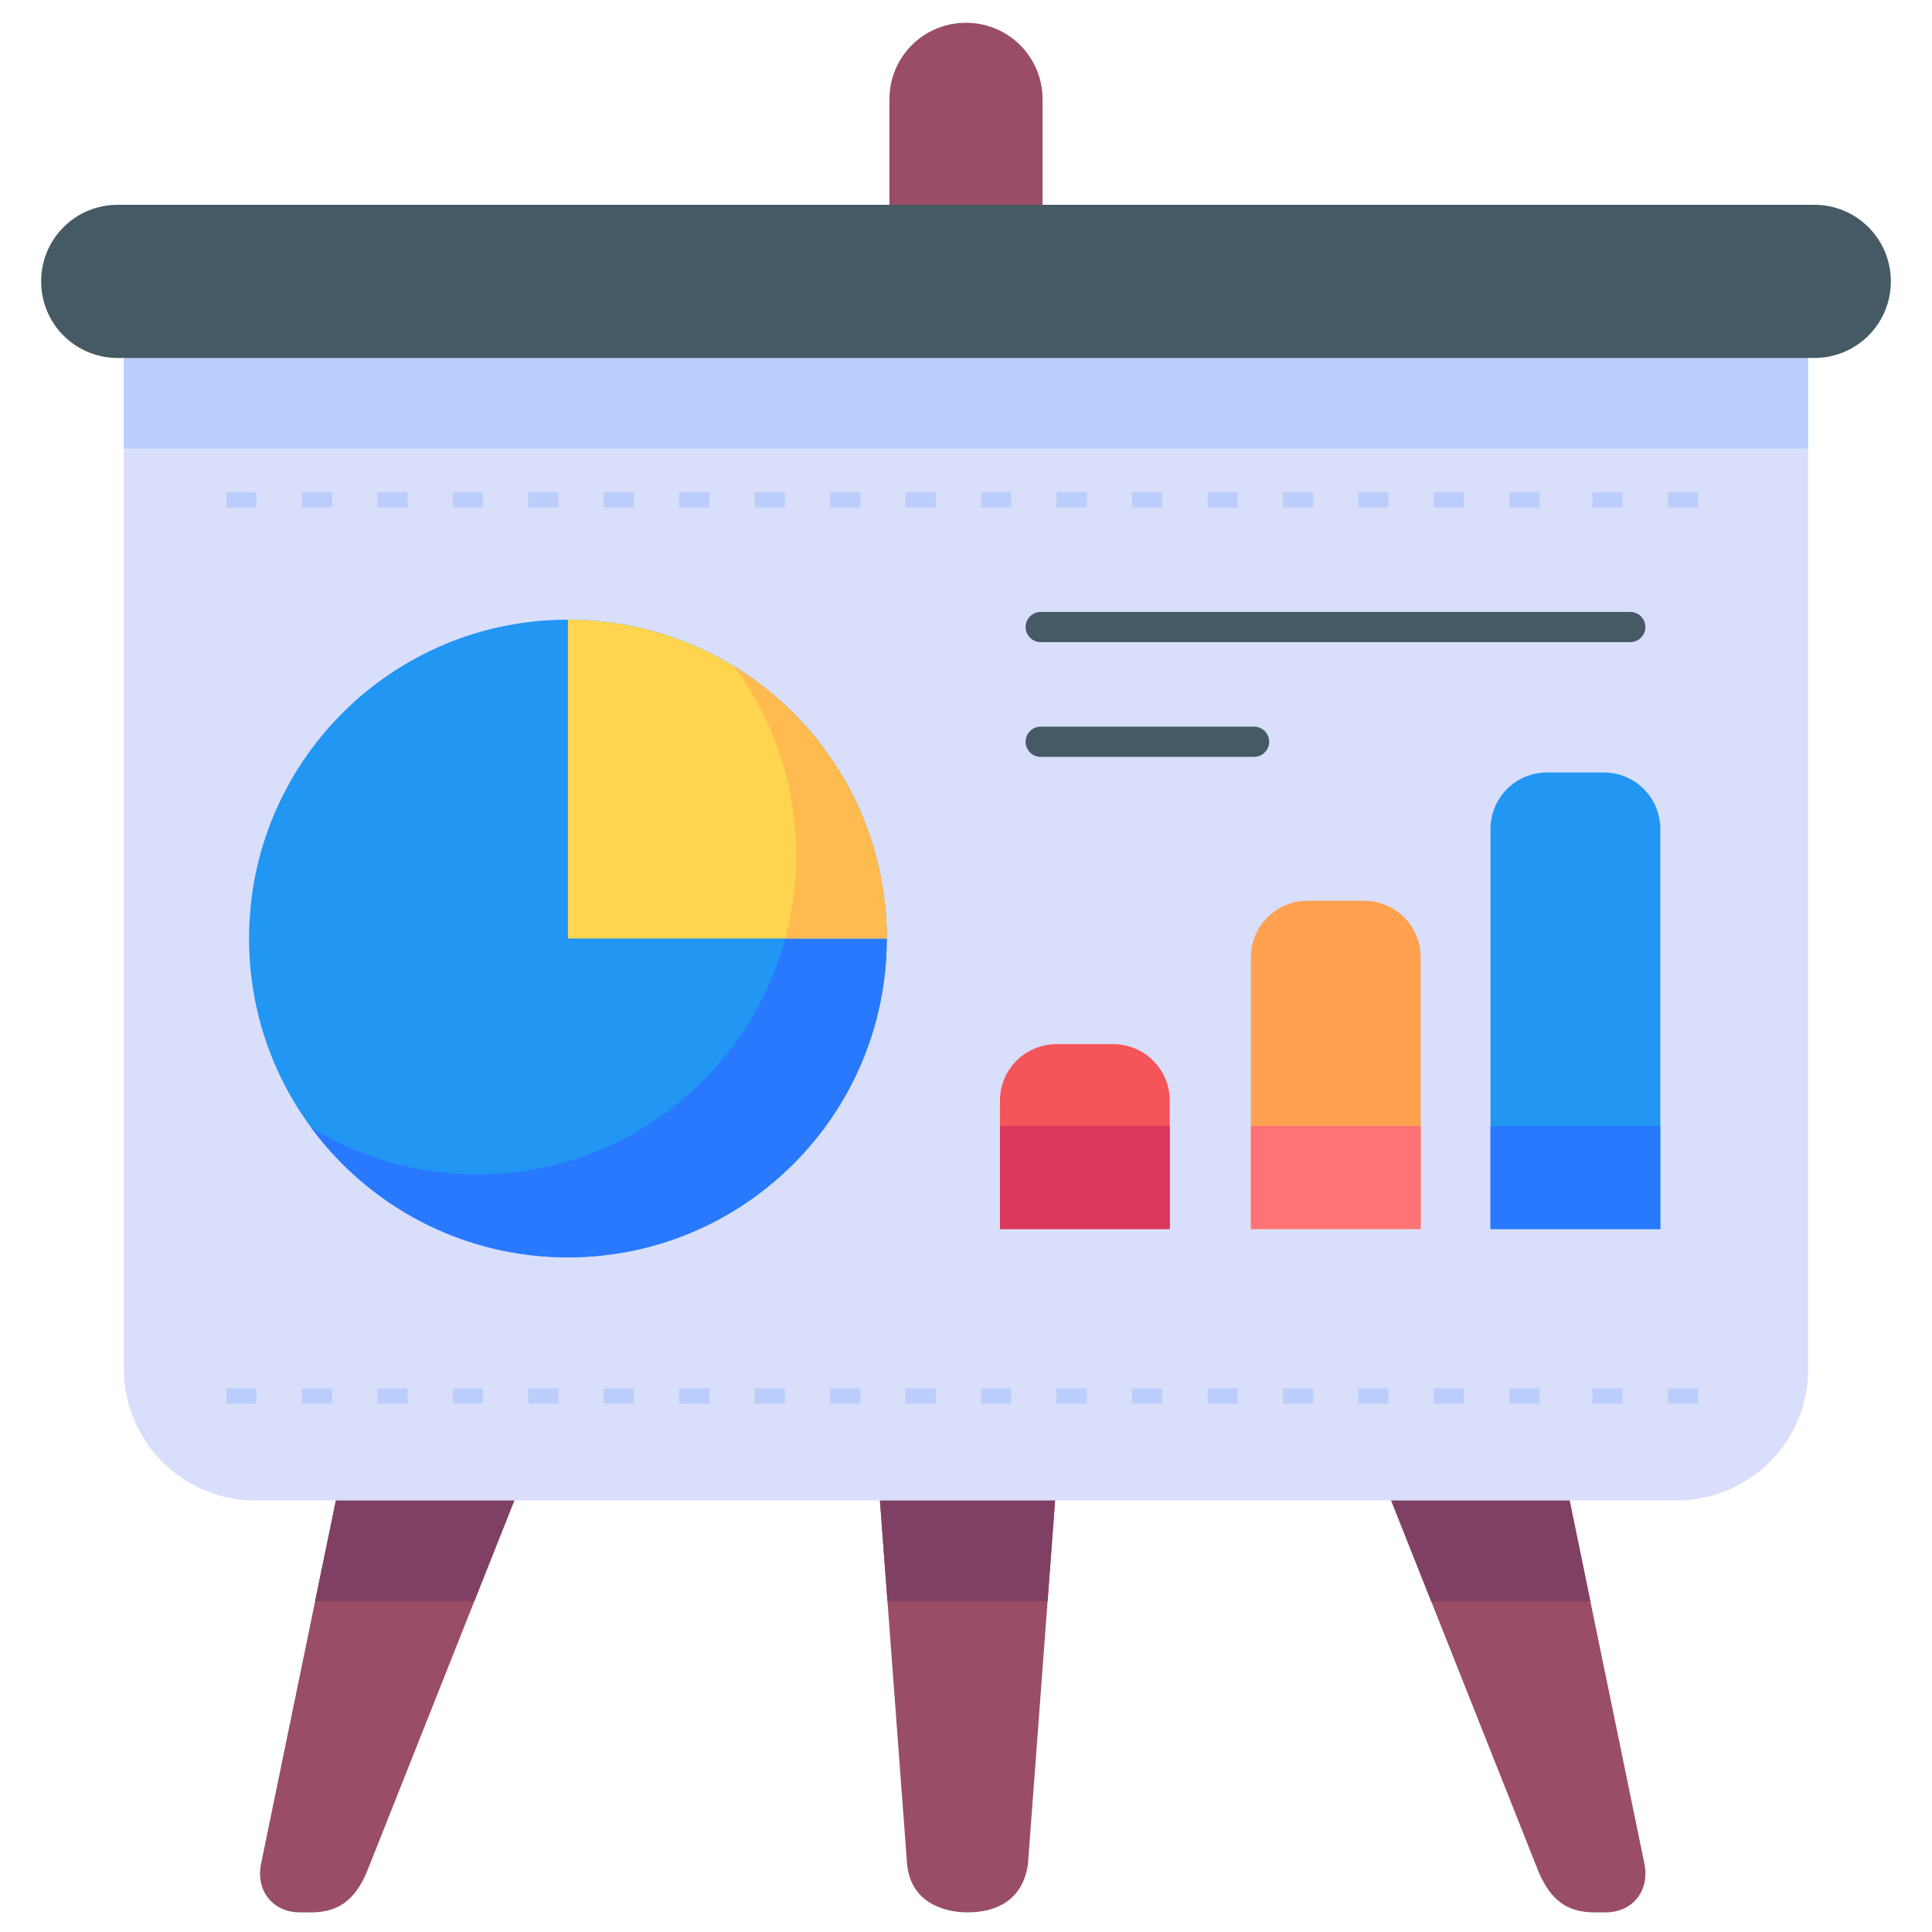 <svg id="svg8" height="512" viewBox="0 0 135.467 135.467" width="512" xmlns="http://www.w3.org/2000/svg" xmlns:svg="http://www.w3.org/2000/svg"><g id="layer1" transform="translate(0 -161.533)"><path id="path11473" d="m90.801 387.646-21.691 105.33c-1.545 7.215 3.021 13.023 10.236 13.023h2.953c7.215 0 11.516-3.183 14.748-10.648l42.754-107.705zm141.324 0 7.895 105.705c.98 9.836 9.416 12.648 15.98 12.648 7.215 0 14.499-2.871 15.98-12.648l7.895-105.705zm132.254 0 42.754 107.705c3.232 7.465 7.533 10.648 14.748 10.648h2.953c7.215 0 11.781-5.808 10.236-13.023l-21.691-105.33z" fill="#994d66" transform="matrix(.265 0 0 .265 0 161.533)"/><path id="path9776" d="m90.801 387.646-7.414 36h42.123l14.291-36zm141.324 0 2.689 36h42.371l2.689-36zm132.254 0 14.291 36h42.123l-7.414-36z" fill="#804063" transform="matrix(.265 0 0 .265 0 161.533)"/><path id="path11279" d="m8.681 185.57v71.913c0 5.13 4.13 9.26 9.26 9.26h99.584c5.13 0 9.298-4.13 9.26-9.26v-71.913z" fill="#d9defb"/><g fill-rule="evenodd"><path id="path9781" d="m8.681 185.57v7.414h118.105v-7.414z" fill="#bbcdfb" stroke-width=".5"/><path id="path11452" d="m67.733 163.13c-2.975 0-5.37 2.395-5.37 5.37v7.922h10.74v-7.922c0-2.975-2.395-5.37-5.37-5.37z" fill="#994d66" stroke-width=".265"/><path id="rect6688-65" d="m8.255 175.893h118.956c2.975 0 5.37 2.395 5.37 5.37 0 2.975-2.395 5.37-5.37 5.37h-118.956c-2.975 0-5.37-2.395-5.37-5.37 0-2.975 2.395-5.37 5.37-5.37z" fill="#455a64" stroke-width=".265"/></g><path id="path11484" d="m62.177 227.339c0 12.348-10.01 22.357-22.357 22.357s-22.357-10.01-22.357-22.357 10.01-22.357 22.357-22.357 22.357 10.01 22.357 22.357z" fill="#2196f3"/><path id="path9806" d="m51.466 208.25c2.741 3.711 4.361 8.299 4.361 13.267 0 12.348-10.01 22.357-22.357 22.357-4.266 0-8.257-1.195-11.648-3.269 4.072 5.513 10.619 9.089 17.998 9.089 12.348 0 22.357-10.01 22.357-22.357 0-8.082-4.286-15.161-10.711-19.088z" fill="#2979ff"/><path id="circle11486" d="m39.82 204.982c12.348 0 22.357 10.01 22.357 22.357h-22.357z" fill="#ffd54f"/><path id="rect11490" d="m74.083 234.747c-2.199 0-3.969 1.77-3.969 3.969v8.996h11.906v-8.996c0-2.199-1.77-3.969-3.969-3.969z" fill="#f45558"/><path id="path11493" d="m91.678 224.693c-2.199 0-3.969 1.77-3.969 3.969v19.05h11.906v-19.05c0-2.199-1.77-3.969-3.969-3.969z" fill="#ffa14e"/><path id="path11495" d="m108.479 215.697c-2.199 0-3.969 1.77-3.969 3.969v28.046h11.906v-28.046c0-2.199-1.77-3.969-3.969-3.969z" fill="#2196f3"/><path id="path9801" d="m104.51 240.487v7.224h11.906v-7.224z" fill="#2979ff"/><path id="path9796" d="m87.709 240.487v7.224h11.906v-7.224z" fill="#ff7377"/><path id="path9791" d="m70.115 240.487v7.224h11.906v-7.224z" fill="#db375b"/><path id="path7814-4" d="m15.873 196.051v1.058h2.118v-1.058zm5.293 0v1.058h2.117v-1.058zm5.292 0v1.058h2.117v-1.058zm5.29 0v1.058h2.118v-1.058zm5.293 0v1.058h2.117v-1.058zm5.292 0v1.058h2.117v-1.058zm5.29 0v1.058h2.118v-1.058zm5.293 0v1.058h2.117v-1.058zm5.291 0v1.058h2.117v-1.058zm5.291 0v1.058h2.118v-1.058zm5.293 0v1.058h2.117v-1.058zm5.291 0v1.058h2.117v-1.058zm5.291 0v1.058h2.118v-1.058zm5.293 0v1.058h2.117v-1.058zm5.292 0v1.058h2.117v-1.058zm5.29 0v1.058h2.118v-1.058zm5.293 0v1.058h2.117v-1.058zm5.292 0v1.058h2.117v-1.058zm5.821 0v1.058h2.117v-1.058zm5.293 0v1.058h2.117v-1.058z" fill="#bbcdfb" fill-rule="evenodd" stroke-width=".265"/><path id="path9809" d="m51.466 208.25c2.74 3.711 4.361 8.301 4.361 13.267 0 2.014-.266 3.965-.765 5.821h7.115c.013-7.882-4.139-15.077-10.711-19.088z" fill="#ffbb4f"/><path id="path9956" d="m15.873 258.889v1.058h2.118v-1.058zm5.293 0v1.058h2.117v-1.058zm5.292 0v1.058h2.117v-1.058zm5.29 0v1.058h2.118v-1.058zm5.293 0v1.058h2.117v-1.058zm5.292 0v1.058h2.117v-1.058zm5.29 0v1.058h2.118v-1.058zm5.293 0v1.058h2.117v-1.058zm5.291 0v1.058h2.117v-1.058zm5.291 0v1.058h2.118v-1.058zm5.293 0v1.058h2.117v-1.058zm5.291 0v1.058h2.117v-1.058zm5.291 0v1.058h2.118v-1.058zm5.293 0v1.058h2.117v-1.058zm5.292 0v1.058h2.117v-1.058zm5.29 0v1.058h2.118v-1.058zm5.293 0v1.058h2.117v-1.058zm5.292 0v1.058h2.117v-1.058zm5.821 0v1.058h2.117v-1.058zm5.293 0v1.058h2.117v-1.058z" fill="#bbcdfb" fill-rule="evenodd" stroke-width=".265"/><g id="g20084"><g id="g9160"><path id="path9164" d="m72.973 204.441a1.058 1.058 0 0 0 -1.059 1.059 1.058 1.058 0 0 0 1.059 1.057h41.338a1.058 1.058 0 0 0 1.059-1.057 1.058 1.058 0 0 0 -1.059-1.059z" fill="#455a64" font-variant-ligatures="normal" font-variant-position="normal" font-variant-caps="normal" font-variant-numeric="normal" font-variant-alternates="normal" font-variant-east-asian="normal" font-feature-settings="normal" font-variation-settings="normal" text-indent="0" text-align="start" text-decoration-line="none" text-decoration-style="solid" text-decoration-color="#000000" text-transform="none" text-orientation="mixed" white-space="normal" shape-padding="0" shape-margin="0" inline-size="0" isolation="auto" mix-blend-mode="normal" solid-color="#000000" solid-opacity="1" vector-effect="none"/></g></g><g id="g20078"><g id="g9166"><path id="path9170" d="m72.973 212.486a1.058 1.058 0 0 0 -1.059 1.057 1.058 1.058 0 0 0 1.059 1.059h14.959a1.058 1.058 0 0 0 1.059-1.059 1.058 1.058 0 0 0 -1.059-1.057z" fill="#455a64" font-variant-ligatures="normal" font-variant-position="normal" font-variant-caps="normal" font-variant-numeric="normal" font-variant-alternates="normal" font-variant-east-asian="normal" font-feature-settings="normal" font-variation-settings="normal" text-indent="0" text-align="start" text-decoration-line="none" text-decoration-style="solid" text-decoration-color="#000000" text-transform="none" text-orientation="mixed" white-space="normal" shape-padding="0" shape-margin="0" inline-size="0" isolation="auto" mix-blend-mode="normal" solid-color="#000000" solid-opacity="1" vector-effect="none"/></g></g></g></svg>